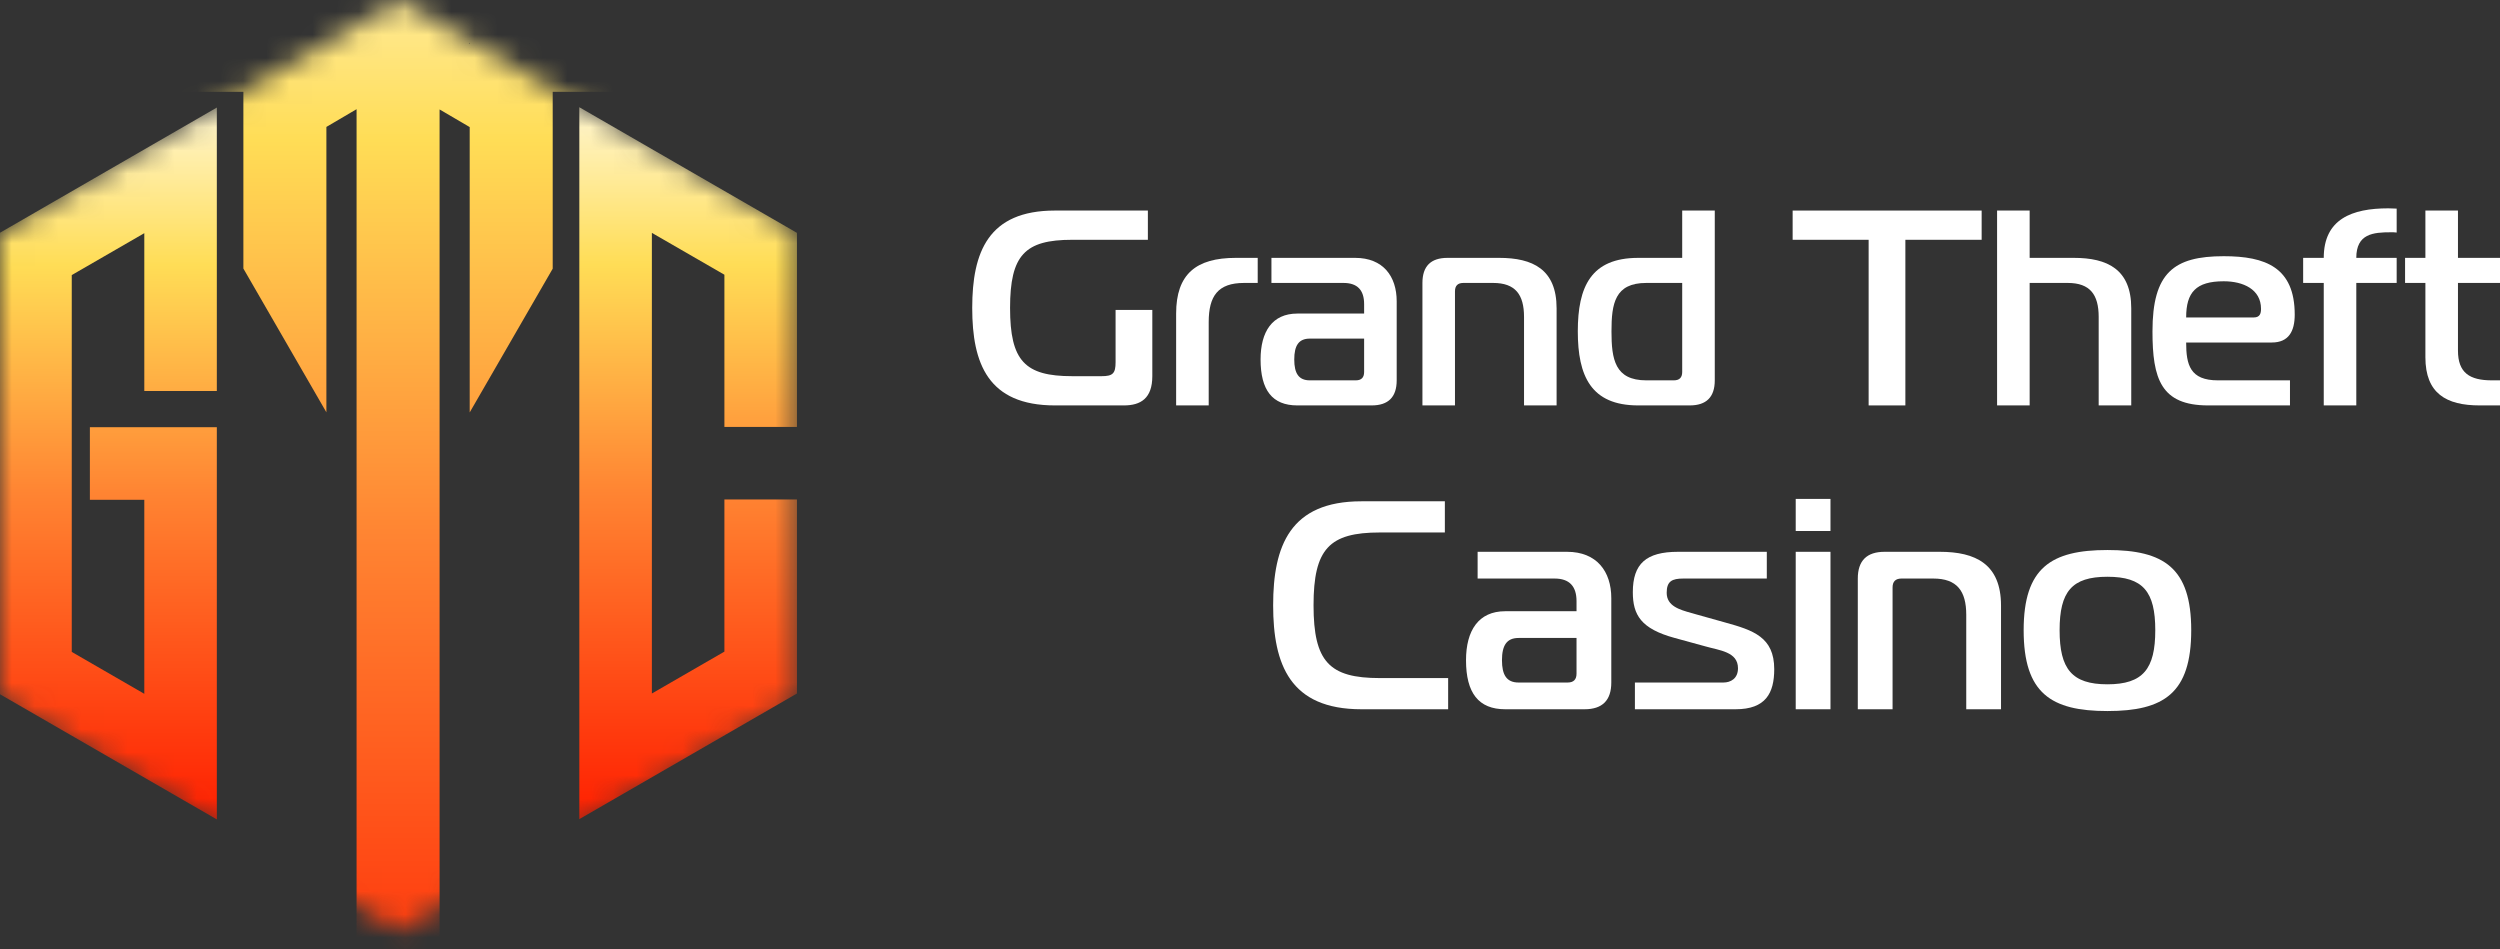 <svg width="108" height="41" viewBox="0 0 108 41" fill="none" xmlns="http://www.w3.org/2000/svg">
<rect x="0" y="0" width="108" height="41" fill="#333333" stroke="none"/>
<path d="M49.588 10.359V9.096H45.572C42.685 9.096 42 10.9 42 13.305C42 15.71 42.685 17.514 45.572 17.514H48.554C49.275 17.514 49.78 17.213 49.78 16.251V13.389H48.193V15.65C48.193 16.131 48.073 16.251 47.592 16.251H46.317C44.273 16.251 43.635 15.59 43.635 13.305C43.635 11.02 44.273 10.359 46.317 10.359H49.588Z" fill="white"/>
<path d="M50.809 17.514H52.216V13.918C52.216 12.788 52.613 12.223 53.743 12.223H54.333V11.14H53.383C51.675 11.14 50.809 11.838 50.809 13.546V17.514Z" fill="white"/>
<path d="M54.926 11.14V12.223H58.04C58.642 12.223 58.93 12.535 58.93 13.137V13.546H56.044C54.962 13.546 54.457 14.327 54.457 15.53C54.457 16.852 54.962 17.514 56.044 17.514H59.255C59.976 17.514 60.337 17.153 60.337 16.431V13.016C60.337 11.934 59.748 11.14 58.545 11.14H54.926ZM58.93 14.628V16.071C58.93 16.311 58.81 16.431 58.569 16.431H56.585C56.104 16.431 55.912 16.131 55.912 15.53C55.912 14.928 56.104 14.628 56.585 14.628H58.93Z" fill="white"/>
<path d="M61.449 17.514H62.855V12.584C62.855 12.343 62.976 12.223 63.216 12.223H64.503C65.465 12.223 65.838 12.728 65.838 13.69V17.514H67.245V13.317C67.245 11.633 66.211 11.14 64.767 11.14H62.531C61.809 11.14 61.449 11.501 61.449 12.223V17.514Z" fill="white"/>
<path d="M74.078 9.096H72.671V11.14H70.771C68.726 11.14 68.161 12.391 68.161 14.315C68.161 16.239 68.726 17.514 70.771 17.514H72.995C73.717 17.514 74.078 17.153 74.078 16.431V9.096ZM72.671 12.223V16.071C72.671 16.311 72.55 16.431 72.31 16.431H71.12C69.761 16.431 69.616 15.518 69.616 14.315C69.616 13.113 69.761 12.223 71.12 12.223H72.671Z" fill="white"/>
<path d="M82.312 17.514V10.359H85.607V9.096H77.442V10.359H80.725V17.514H82.312Z" fill="white"/>
<path d="M86.274 17.514H87.681V12.223H89.328C90.29 12.223 90.663 12.728 90.663 13.69V17.514H92.07V13.317C92.07 11.633 91.036 11.14 89.593 11.14H87.681V9.096H86.274V17.514Z" fill="white"/>
<path d="M98.927 17.514V16.431H95.812C94.61 16.431 94.442 15.758 94.442 14.796H98.145C98.867 14.796 99.132 14.315 99.132 13.594C99.132 11.549 97.869 11.068 96.065 11.068C93.9 11.068 92.987 11.79 92.987 14.315C92.987 16.359 93.347 17.514 95.392 17.514H98.927ZM94.442 13.714C94.442 12.632 94.862 12.151 96.065 12.151C96.907 12.151 97.676 12.499 97.676 13.341C97.676 13.521 97.64 13.714 97.364 13.714H94.442Z" fill="white"/>
<path d="M101.792 17.514V12.223H103.536V11.14H101.792C101.792 10.094 102.526 10.034 103.296 10.034C103.38 10.034 103.452 10.034 103.536 10.046V9.012C103.416 9.012 103.296 9 103.175 9C101.612 9 100.386 9.457 100.386 11.14H99.496V12.223H100.386V17.514H101.792Z" fill="white"/>
<path d="M108 17.514V16.431H107.651C106.689 16.431 106.184 16.107 106.184 15.145V12.223H108V11.14H106.184V9.096H104.777V11.14H103.899V12.223H104.777V15.434C104.777 16.997 105.679 17.514 107.122 17.514H108Z" fill="white"/>
<path d="M62.56 30.64V29.293H59.608C57.426 29.293 56.745 28.587 56.745 26.148C56.745 23.709 57.426 23.003 59.608 23.003H62.418V21.656H58.812C55.732 21.656 55 23.581 55 26.148C55 28.715 55.732 30.64 58.812 30.64H62.56Z" fill="white"/>
<path d="M63.833 23.838V24.993H67.157C67.798 24.993 68.106 25.327 68.106 25.968V26.405H65.026C63.871 26.405 63.332 27.239 63.332 28.522C63.332 29.934 63.871 30.64 65.026 30.64H68.453C69.223 30.64 69.608 30.255 69.608 29.485V25.84C69.608 24.685 68.979 23.838 67.696 23.838H63.833ZM68.106 27.56V29.1C68.106 29.357 67.978 29.485 67.721 29.485H65.604C65.09 29.485 64.885 29.164 64.885 28.522C64.885 27.881 65.09 27.56 65.604 27.56H68.106Z" fill="white"/>
<path d="M70.628 30.64H74.978C76.275 30.64 76.647 29.947 76.647 28.907C76.647 27.521 75.736 27.226 74.529 26.892L73.066 26.482C72.566 26.34 72.001 26.186 72.001 25.609C72.001 25.108 72.232 24.993 72.72 24.993H76.326V23.838H72.489C71.115 23.838 70.538 24.351 70.538 25.583C70.538 26.559 70.884 27.162 72.347 27.56L73.657 27.919C74.273 28.099 75.081 28.15 75.081 28.869C75.081 29.318 74.76 29.485 74.452 29.485H70.628V30.64Z" fill="white"/>
<path d="M77.575 30.64H79.077V23.838H77.575V30.64ZM79.077 22.939V21.553H77.575V22.939H79.077Z" fill="white"/>
<path d="M80.257 30.64H81.759V25.378C81.759 25.121 81.888 24.993 82.144 24.993H83.517C84.544 24.993 84.942 25.532 84.942 26.559V30.64H86.444V26.161C86.444 24.364 85.34 23.838 83.8 23.838H81.413C80.642 23.838 80.257 24.223 80.257 24.993V30.64Z" fill="white"/>
<path d="M91.041 23.761C88.603 23.761 87.422 24.531 87.422 27.226C87.422 29.947 88.603 30.717 91.041 30.717C93.48 30.717 94.661 29.947 94.661 27.226C94.661 24.531 93.48 23.761 91.041 23.761ZM88.975 27.226C88.975 25.558 89.501 24.916 91.041 24.916C92.582 24.916 93.108 25.558 93.108 27.226C93.108 28.895 92.582 29.562 91.041 29.562C89.501 29.562 88.975 28.895 88.975 27.226Z" fill="white"/>
<mask id="mask0_1916_16580" style="mask-type:alpha" maskUnits="userSpaceOnUse" x="0" y="0" width="35" height="41">
<path d="M17.239 0L34.477 10.056V30.168L17.239 40.224L0 30.168V10.056L17.239 0Z" fill="#C4C4C4"/>
</mask>
<g mask="url(#mask0_1916_16580)">
<path d="M6.234 10.073V16.89H9.367V4.646C6.234 6.455 3.1 8.264 -0.033 10.073L-1.916 12.628H-0.033V27.417H-1.916L-0.033 29.973C3.1 31.781 6.234 33.591 9.367 35.399V18.456H3.883V21.59H6.234V29.973L3.1 28.163V11.883L6.234 10.073Z" fill="url(#paint0_linear_1916_16580)"/>
<path d="M34.428 12.614V11.492V10.06C31.294 8.25 28.161 6.442 25.027 4.632V35.386L34.428 29.959V27.404V21.577H31.294V28.15L28.161 29.959V10.06L31.294 11.868V18.443H34.428V12.614Z" fill="url(#paint1_linear_1916_16580)"/>
<path fill-rule="evenodd" clip-rule="evenodd" d="M11.562 0.379L4.081 -4.002L7.101 -5.746L15.772 -0.727H18.568L27.092 -5.661L30.112 -3.917L22.794 0.379H30.36L28.289 3.965H23.877V11.607L20.291 17.817V5.49L18.99 4.728V28.38V44.487L18.485 45.362L17.197 47.593L15.909 45.362L15.404 44.487V28.38V4.717L14.1 5.483V17.812L10.514 11.601V3.965H6.105L4.034 0.379H11.562ZM20.291 1.888V1.848L20.257 1.868L20.291 1.888Z" fill="url(#paint2_linear_1916_16580)"/>
</g>
<defs>
<linearGradient id="paint0_linear_1916_16580" x1="3.725" y1="4.764" x2="3.725" y2="35.518" gradientUnits="userSpaceOnUse">
<stop offset="0.005" stop-color="#FFF5CB"/>
<stop offset="0.217" stop-color="#FFDD56"/>
<stop offset="0.538" stop-color="#FF8432"/>
<stop offset="1" stop-color="#FF1F00"/>
</linearGradient>
<linearGradient id="paint1_linear_1916_16580" x1="30.669" y1="4.751" x2="30.669" y2="35.504" gradientUnits="userSpaceOnUse">
<stop offset="0.005" stop-color="#FFF5CB"/>
<stop offset="0.217" stop-color="#FFDD56"/>
<stop offset="0.538" stop-color="#FF8432"/>
<stop offset="1" stop-color="#FF1F00"/>
</linearGradient>
<linearGradient id="paint2_linear_1916_16580" x1="17.197" y1="-5.541" x2="17.197" y2="47.798" gradientUnits="userSpaceOnUse">
<stop offset="0.005" stop-color="#FFF5CB"/>
<stop offset="0.217" stop-color="#FFDD56"/>
<stop offset="0.538" stop-color="#FF8432"/>
<stop offset="1" stop-color="#FF1F00"/>
</linearGradient>
</defs>
</svg>
